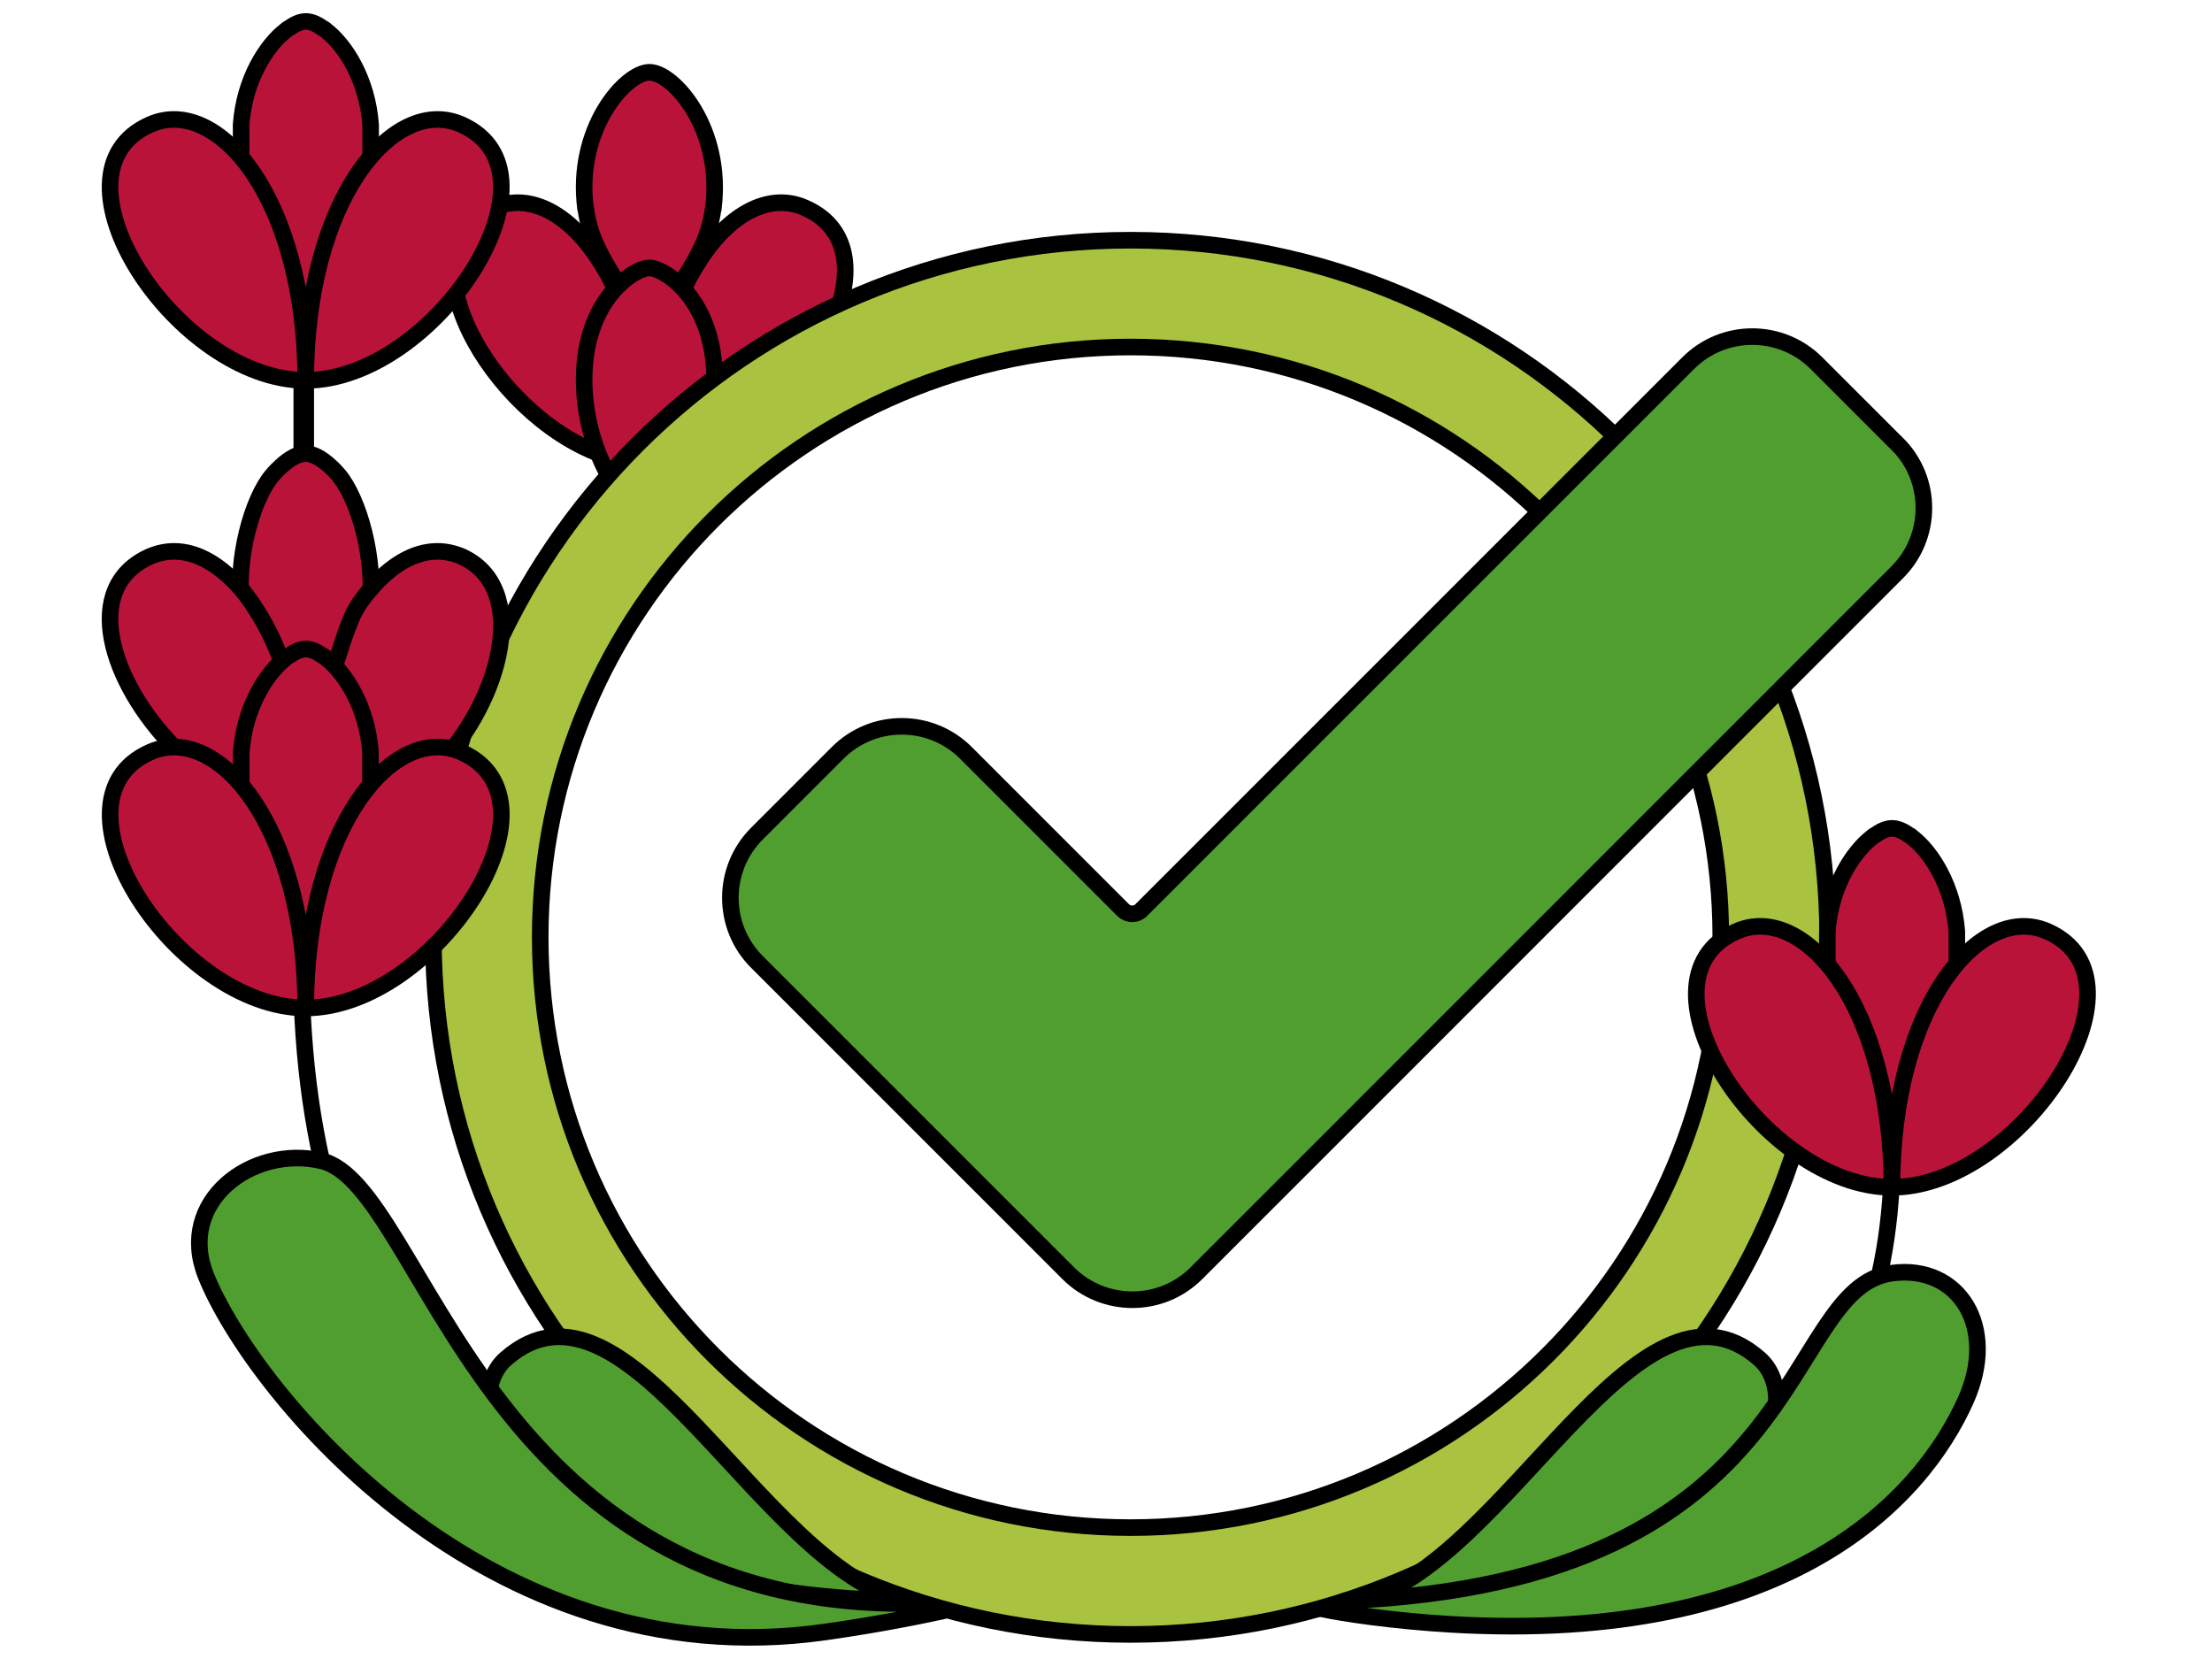 <svg width="200" height="150" viewBox="0 0 200 150" fill="none" xmlns="http://www.w3.org/2000/svg">
<g clip-path="url(#clip0_164_1980)">
<path d="M55.652 26.133V26.108C55.563 25.955 55.474 25.815 55.411 25.662C55.169 25.166 54.914 24.721 54.647 24.275C51.822 19.414 47.953 17.314 44.657 18.791C35.953 22.596 44.327 37.434 54.354 41.086" fill="#BA133A"/>
<path d="M55.652 26.133V26.108C55.563 25.955 55.474 25.815 55.411 25.662C55.169 25.166 54.914 24.721 54.647 24.275C51.822 19.414 47.953 17.314 44.657 18.791C35.953 22.596 44.327 37.434 54.354 41.086" stroke="black" stroke-width="1.5" stroke-linecap="round" stroke-linejoin="round"/>
<path d="M63.084 41.086C73.112 37.434 81.486 22.596 72.781 18.791C69.485 17.314 65.617 19.414 62.791 24.275C62.499 24.746 62.231 25.242 61.964 25.777C61.939 25.866 61.85 25.981 61.786 26.108V26.133" fill="#BA133A"/>
<path d="M63.084 41.086C73.112 37.434 81.486 22.596 72.781 18.791C69.485 17.314 65.617 19.414 62.791 24.275C62.499 24.746 62.231 25.242 61.964 25.777C61.939 25.866 61.85 25.981 61.786 26.108V26.133" stroke="black" stroke-width="1.5" stroke-linecap="round" stroke-linejoin="round"/>
<path d="M61.723 25.395C63.352 22.825 64.166 21.157 64.472 18.905L64.497 18.88V18.854C65.413 11.626 60.87 6.536 58.72 6.536C56.569 6.536 52 11.639 52.942 18.854L52.968 18.88C53.26 21.119 54.087 22.799 55.716 25.395" fill="#BA133A"/>
<path d="M61.723 25.395C63.352 22.825 64.166 21.157 64.472 18.905L64.497 18.88V18.854C65.413 11.626 60.87 6.536 58.72 6.536C56.569 6.536 52 11.639 52.942 18.854L52.968 18.88C53.26 21.119 54.087 22.799 55.716 25.395" stroke="black" stroke-width="1.5" stroke-linecap="round" stroke-linejoin="round"/>
<path d="M58.706 24.224C60.068 24.224 64.611 27.062 64.611 34.329C64.611 37.485 63.733 40.424 62.473 42.766C61.773 44.064 60.183 44.878 58.706 44.878C57.23 44.878 55.601 44.064 54.901 42.753C53.654 40.424 52.815 37.472 52.815 34.329C52.815 27.049 57.358 24.224 58.706 24.224Z" fill="#BA133A" stroke="black" stroke-width="1.5" stroke-linecap="round" stroke-linejoin="round"/>
<path d="M102.267 147.244C67.806 147.244 39.771 119.209 39.771 84.748C39.771 50.287 67.806 22.252 102.267 22.252C136.728 22.252 164.763 50.287 164.763 84.748C164.763 119.209 136.728 147.244 102.267 147.244ZM102.267 31.109C71.993 31.109 48.628 54.473 48.628 84.748C48.628 115.022 71.993 138.387 102.267 138.387C132.541 138.387 155.906 115.022 155.906 84.748C155.906 54.473 132.541 31.109 102.267 31.109Z" fill="#A9C23F"/>
<path d="M120.668 145.424C155.893 143.133 171.062 129.873 171.1 103.938" stroke="black" stroke-width="1.5" stroke-linecap="round" stroke-linejoin="round"/>
<path d="M102.216 147.778C137.027 147.778 165.246 119.559 165.246 84.748C165.246 49.937 137.027 21.718 102.216 21.718C67.405 21.718 39.185 49.937 39.185 84.748C39.185 119.559 67.405 147.778 102.216 147.778Z" stroke="black" stroke-width="1.5" stroke-linecap="round" stroke-linejoin="round"/>
<path d="M73.647 145.959C42.354 140.512 26.332 118.407 27.287 84.328V34.392" stroke="black" stroke-width="1.5" stroke-linecap="round" stroke-linejoin="round"/>
<path d="M27.643 34.392V41.01" stroke="black" stroke-width="1.5" stroke-linecap="round" stroke-linejoin="round"/>
<path d="M32.924 61.511L33.42 55.084C34.006 50.541 32.415 45.107 30.646 42.982C30.379 42.664 30.086 42.359 29.819 42.13C29.03 41.391 28.228 41.01 27.63 41.01C27.032 41.01 26.243 41.391 25.442 42.13C25.174 42.371 24.882 42.664 24.614 42.982C22.82 45.107 21.255 50.554 21.878 55.084L23.087 61.294L32.186 61.765" fill="#BA133A"/>
<path d="M32.924 61.511L33.42 55.084C34.006 50.541 32.415 45.107 30.646 42.982C30.379 42.664 30.086 42.359 29.819 42.13C29.03 41.391 28.228 41.01 27.63 41.01C27.032 41.01 26.243 41.391 25.442 42.13C25.174 42.371 24.882 42.664 24.614 42.982C22.82 45.107 21.255 50.554 21.878 55.084L23.087 61.294L32.186 61.765" stroke="black" stroke-width="1.5" stroke-linecap="round" stroke-linejoin="round"/>
<path d="M25.467 59.818C24.767 57.871 23.876 56.166 22.935 54.779V54.753C22.578 54.257 22.26 53.786 21.904 53.366C19.982 51.101 17.832 49.854 15.77 49.854H15.732C14.994 49.854 14.294 50.007 13.581 50.299C7.269 53.099 9.954 61.651 15.732 67.543L20.339 72.391L27.3 66.194L25.467 59.806V59.818Z" fill="#BA133A" stroke="black" stroke-width="1.5" stroke-linecap="round" stroke-linejoin="round"/>
<path d="M29.832 61.549C30.532 59.602 31.423 56.166 32.364 54.779V54.753C32.721 54.257 33.014 53.812 33.395 53.392L33.421 53.366C35.304 51.101 37.455 49.854 39.516 49.854H39.554C40.293 49.854 40.992 50.007 41.705 50.299C48.017 53.099 45.332 63.381 39.554 69.273L34.388 73.231L30.43 70.699L29.832 61.549Z" fill="#BA133A" stroke="black" stroke-width="1.5" stroke-linecap="round" stroke-linejoin="round"/>
<path d="M21.802 26.757V11.27C22.095 7.197 24.08 4.105 25.849 2.743C25.964 2.629 26.091 2.565 26.205 2.502C26.74 2.12 27.236 1.942 27.656 1.942C28.076 1.942 28.572 2.12 29.107 2.502C29.221 2.565 29.349 2.629 29.463 2.743C31.232 4.105 33.205 7.197 33.51 11.27V26.859" fill="#BA133A"/>
<path d="M21.802 26.757V11.27C22.095 7.197 24.08 4.105 25.849 2.743C25.964 2.629 26.091 2.565 26.205 2.502C26.74 2.12 27.236 1.942 27.656 1.942C28.076 1.942 28.572 2.12 29.107 2.502C29.221 2.565 29.349 2.629 29.463 2.743C31.232 4.105 33.205 7.197 33.51 11.27V26.859" stroke="black" stroke-width="1.5" stroke-linecap="round" stroke-linejoin="round"/>
<path d="M27.643 34.392C27.643 17.938 35.622 8.572 41.705 11.257C51.631 15.647 39.249 34.392 27.643 34.392C16.037 34.392 3.642 15.647 13.581 11.257C19.664 8.572 27.643 17.925 27.643 34.392Z" fill="#BA133A"/>
<path d="M27.643 34.392C27.643 17.938 35.622 8.572 41.705 11.257C51.631 15.647 39.249 34.392 27.643 34.392ZM27.643 34.392C16.037 34.392 3.642 15.647 13.581 11.257C19.664 8.572 27.643 17.925 27.643 34.392Z" stroke="black" stroke-width="1.5" stroke-linecap="round" stroke-linejoin="round"/>
<path d="M21.815 82.585V68.014C22.108 63.941 24.093 60.849 25.849 59.487C25.963 59.373 26.091 59.309 26.205 59.246C26.74 58.864 27.236 58.686 27.656 58.686C28.076 58.686 28.572 58.864 29.107 59.246C29.221 59.309 29.349 59.373 29.463 59.487C31.232 60.849 33.205 63.941 33.497 68.014V82.699" fill="#BA133A"/>
<path d="M21.815 82.585V68.014C22.108 63.941 24.093 60.849 25.849 59.487C25.963 59.373 26.091 59.309 26.205 59.246C26.74 58.864 27.236 58.686 27.656 58.686C28.076 58.686 28.572 58.864 29.107 59.246C29.221 59.309 29.349 59.373 29.463 59.487C31.232 60.849 33.205 63.941 33.497 68.014V82.699" stroke="black" stroke-width="1.5" stroke-linecap="round" stroke-linejoin="round"/>
<path d="M27.643 91.136C27.643 74.682 35.622 65.316 41.705 68.001C51.631 72.391 39.249 91.136 27.643 91.136C16.037 91.136 3.655 72.391 13.581 68.001C19.664 65.316 27.643 74.669 27.643 91.136Z" fill="#BA133A"/>
<path d="M27.643 91.136C27.643 74.682 35.622 65.316 41.705 68.001C51.631 72.391 39.249 91.136 27.643 91.136ZM27.643 91.136C16.037 91.136 3.655 72.391 13.581 68.001C19.664 65.316 27.643 74.669 27.643 91.136Z" stroke="black" stroke-width="1.5" stroke-linecap="round" stroke-linejoin="round"/>
<path d="M165.221 100.986V84.226C165.513 80.154 167.499 77.062 169.267 75.7C169.382 75.585 169.509 75.522 169.624 75.458C170.158 75.076 170.655 74.898 171.075 74.898C171.494 74.898 171.991 75.076 172.525 75.458C172.64 75.522 172.767 75.585 172.882 75.7C174.65 77.062 176.623 80.154 176.928 84.226V101.088" fill="#BA133A"/>
<path d="M165.221 100.986V84.226C165.513 80.154 167.499 77.062 169.267 75.7C169.382 75.585 169.509 75.522 169.624 75.458C170.158 75.076 170.655 74.898 171.075 74.898C171.494 74.898 171.991 75.076 172.525 75.458C172.64 75.522 172.767 75.585 172.882 75.7C174.65 77.062 176.623 80.154 176.928 84.226V101.088" stroke="black" stroke-width="1.5" stroke-linecap="round" stroke-linejoin="round"/>
<path d="M102.216 138.12C131.692 138.12 155.587 114.224 155.587 84.748C155.587 55.272 131.692 31.376 102.216 31.376C72.74 31.376 48.844 55.272 48.844 84.748C48.844 114.224 72.74 138.12 102.216 138.12Z" stroke="black" stroke-width="1.5" stroke-linecap="round" stroke-linejoin="round"/>
<path d="M122.946 144.762C136.117 141.581 148.092 113.203 159.087 122.861C164.101 127.264 157.992 143.973 122.946 144.762Z" fill="#509E2F" stroke="black" stroke-width="1.5" stroke-linecap="round" stroke-linejoin="round"/>
<path d="M81.868 144.762C68.697 141.581 56.722 113.203 45.727 122.861C40.713 127.264 46.821 143.973 81.868 144.762Z" fill="#509E2F" stroke="black" stroke-width="1.5" stroke-linecap="round" stroke-linejoin="round"/>
<path d="M121.61 144.737C164.037 142.981 160.83 116.499 171.062 115.111C177.119 114.297 180.708 119.985 177.73 126.615C173.76 135.447 161.912 148.682 131.116 146.862C126.153 146.569 121.431 145.895 119.459 145.45" fill="#509E2F"/>
<path d="M121.61 144.737C164.037 142.981 160.83 116.499 171.062 115.111C177.119 114.297 180.708 119.985 177.73 126.615C173.76 135.447 161.912 148.682 131.116 146.862C126.153 146.569 121.431 145.895 119.459 145.45" stroke="black" stroke-width="1.5" stroke-linecap="round" stroke-linejoin="round"/>
<path d="M171.533 40.132L164.241 32.84C161.034 29.633 155.829 29.633 152.635 32.84L103.183 82.292C102.738 82.737 102.012 82.737 101.554 82.292L87.34 68.077C84.133 64.87 78.928 64.87 75.734 68.077L68.442 75.369C65.235 78.576 65.235 83.781 68.442 86.975L96.578 115.111C99.785 118.318 104.99 118.318 108.184 115.111L121.279 102.017L171.545 51.737C174.752 48.531 174.752 43.326 171.545 40.132H171.533Z" fill="#509E2F" stroke="black" stroke-width="1.5" stroke-miterlimit="10"/>
<path d="M171.062 107.349C171.062 90.894 179.041 81.528 185.124 84.213C195.05 88.604 182.668 107.349 171.062 107.349C159.456 107.349 147.061 88.604 157 84.213C163.083 81.528 171.062 90.882 171.062 107.349Z" fill="#BA133A"/>
<path d="M171.062 107.349C171.062 90.894 179.041 81.528 185.124 84.213C195.05 88.604 182.668 107.349 171.062 107.349ZM171.062 107.349C159.456 107.349 147.061 88.604 157 84.213C163.083 81.528 171.062 90.882 171.062 107.349Z" stroke="black" stroke-width="1.5" stroke-linecap="round" stroke-linejoin="round"/>
<path d="M85.265 145.653C83.293 146.086 79.501 146.862 74.576 147.562C43.97 151.901 22.846 125.801 18.634 115.379C15.91 108.647 22.769 103.493 29.069 104.956C38.435 107.145 43.487 145.959 83.267 144.966" fill="#509E2F"/>
<path d="M85.265 145.653C83.293 146.086 79.501 146.862 74.576 147.562C43.97 151.901 22.846 125.801 18.634 115.379C15.91 108.647 22.769 103.493 29.069 104.956C38.435 107.145 43.487 145.959 83.267 144.966" stroke="black" stroke-width="1.5" stroke-linecap="round" stroke-linejoin="round"/>
</g>
<defs>
<clipPath id="clip0_164_1980">
<rect width="180.705" height="148" fill="white" transform="translate(9 1)"/>
</clipPath>
</defs>
</svg>

